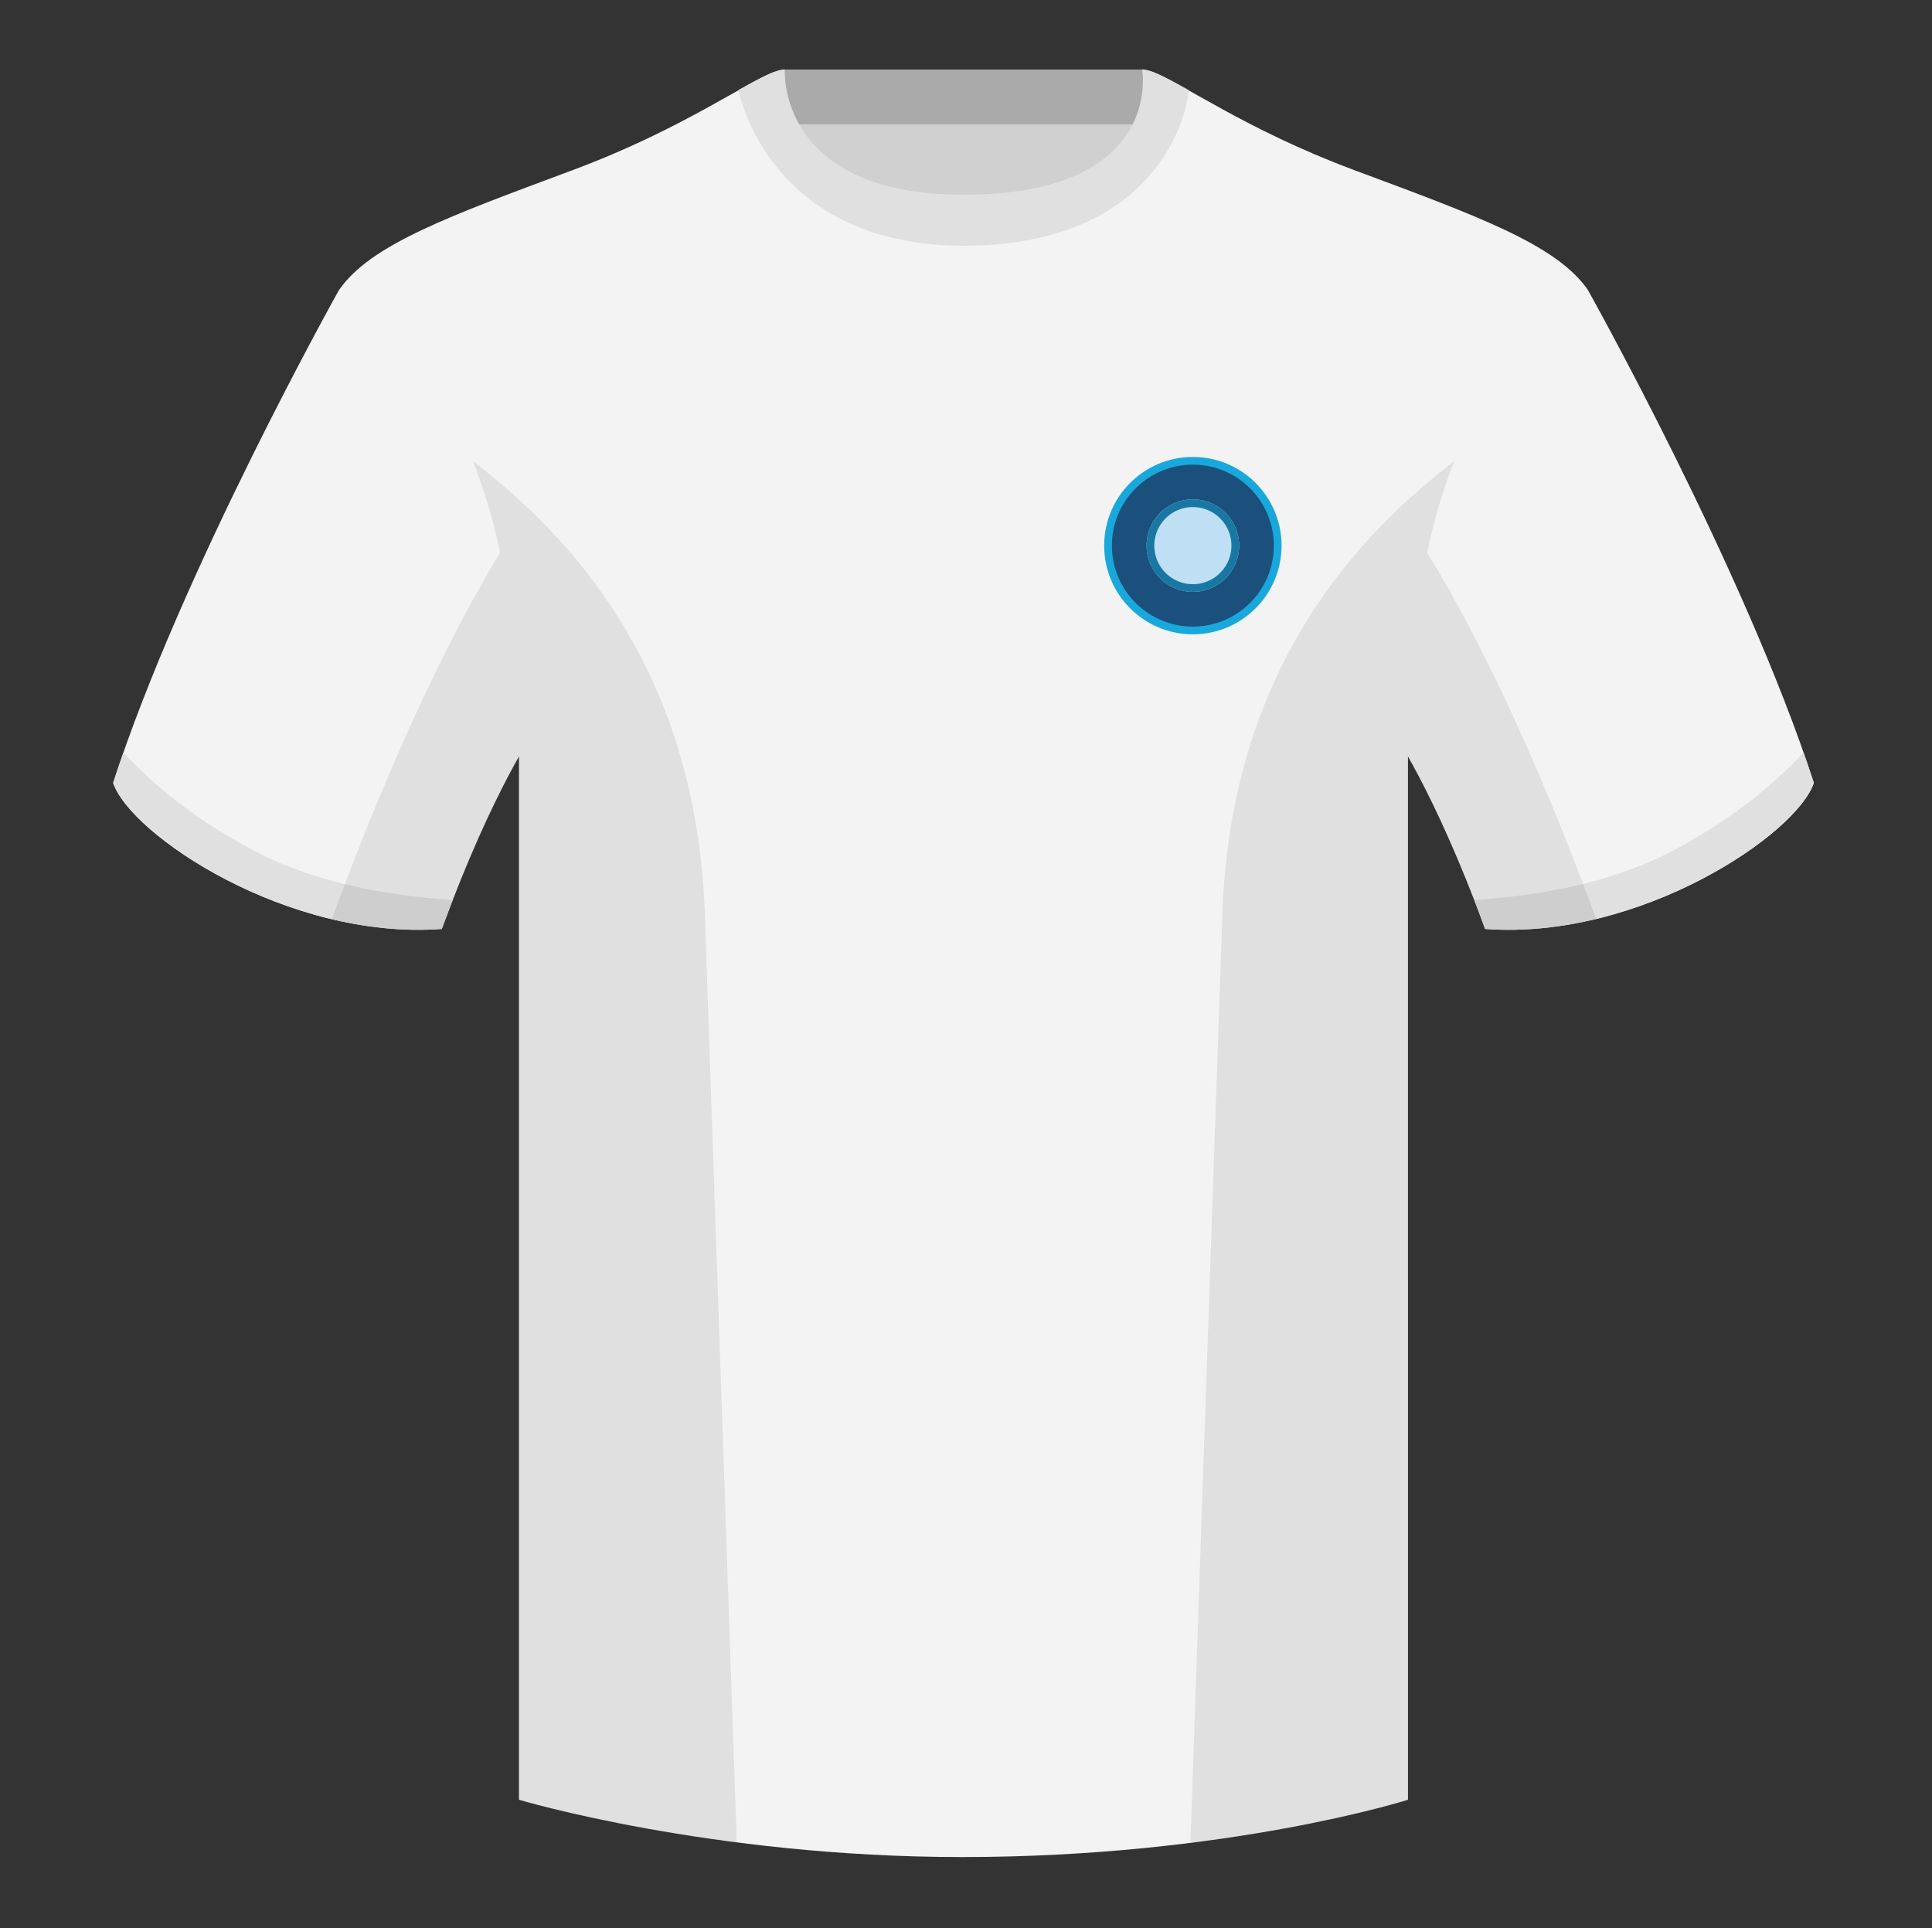 <svg xmlns="http://www.w3.org/2000/svg" width="501" height="500" fill="none" viewBox="0 0 501 500"><rect x="0" y="0" width="501" height="500" fill="#333333" stroke="none"/><g clip-path="url(#clip0_6326_1846)"><path fill="#D0D0D0" fill-rule="evenodd" d="M203.34 109.22h93.64v-87.3h-93.64v87.3Z" clip-rule="evenodd"/><path fill="#AAA" fill-rule="evenodd" d="M203.2 32.23h93.46v-14.2H203.2v14.2Z" clip-rule="evenodd"/><path fill="#F3F3F3" fill-rule="evenodd" d="M87.88 75.26s-40.76 72.8-58.54 127.77c4.44 13.37 45.2 40.86 85.23 37.88 13.34-36.4 24.46-52 24.46-52s2.96-95.08-51.15-113.65M411.8 75.26s40.77 72.8 58.56 127.77c-4.45 13.37-45.21 40.86-85.24 37.88-13.34-36.4-24.46-52-24.46-52s-2.96-95.08 51.15-113.65" clip-rule="evenodd"/><path fill="#F3F3F3" fill-rule="evenodd" d="M249.85 57.7c-50.09 0-47.8-39.47-48.75-39.14-7.51 2.62-24.13 14.94-52.44 25.5-31.87 11.88-52.62 19.31-60.78 31.2 11.12 8.91 46.7 28.97 46.7 120.34v271.14s49.65 14.86 114.88 14.86c68.93 0 115.65-14.86 115.65-14.86V195.6c0-91.37 35.58-111.43 46.7-120.34-8.16-11.89-28.91-19.32-60.78-31.2-28.36-10.58-44.98-22.92-52.48-25.51-.93-.32 4.18 39.15-48.7 39.15Z" clip-rule="evenodd"/><path fill="#E0E0E0" fill-rule="evenodd" d="M467.69 195.13c.93 2.67 1.82 5.3 2.67 7.9-4.45 13.37-45.21 40.86-85.24 37.88-.95-2.61-1.9-5.12-2.83-7.52 20.8-1.35 38-5.63 51.6-12.83 13.42-7.11 24.69-15.59 33.8-25.43ZM31.99 195.16c9.1 9.83 20.36 18.3 33.77 25.4 13.61 7.2 30.83 11.48 51.64 12.84-.93 2.4-1.88 4.9-2.83 7.51-40.03 2.98-80.79-24.5-85.23-37.88.83-2.59 1.72-5.21 2.65-7.87ZM308.19 23.34c-5.78-3.23-9.73-5.34-12.01-5.34 0 0 5.88 32.5-46.34 32.5-48.52 0-46.33-32.5-46.33-32.5-2.28 0-6.24 2.1-12 5.34 0 0 7.36 40.39 58.4 40.39 51.48 0 58.28-35.9 58.28-40.38Z" clip-rule="evenodd"/><path fill="#000" fill-opacity=".08" fill-rule="evenodd" d="M413.92 238.32a93.75 93.75 0 0 1-28.8 2.6c-8.2-22.37-15.56-36.89-20.01-44.75v270.57s-21.1 6.71-55.87 11.12l-.54-.06 8.28-240.71c2.05-59.75 31.08-95.29 60.1-117.44a148.49 148.49 0 0 0-7 23.67c7.35 11.85 24.43 42.07 43.82 94.96l.02.04ZM191.05 477.8c-34.25-4.4-56.48-11.06-56.48-11.06V196.17c-4.45 7.87-11.8 22.38-20 44.75a93.6 93.6 0 0 1-28.51-2.53c0-.03 0-.06.02-.1 19.37-52.84 36.3-83.06 43.6-94.94a148.63 148.63 0 0 0-7-23.7c29.01 22.15 58.04 57.69 60.1 117.44 2.55 74.23 6.4 185.91 8.27 240.7Z" clip-rule="evenodd"/><circle cx="309.33" cy="141.5" r="23" fill="#19A8DB"/><circle cx="309.33" cy="141.5" r="21" fill="#1C507C"/><path fill="#BFDFF5" d="M321.33 141.5a12 12 0 1 1-24 0 12 12 0 0 1 24 0Z"/><path fill="#1978A3" fill-rule="evenodd" d="M309.33 151.5a10 10 0 1 0 0-20 10 10 0 0 0 0 20Zm0 2a12 12 0 1 0 0-24 12 12 0 0 0 0 24Z" clip-rule="evenodd"/></g><defs><clipPath id="clip0_6326_1846"><path fill="#fff" d="M.33 0h500v500H.33z"/></clipPath></defs></svg>
